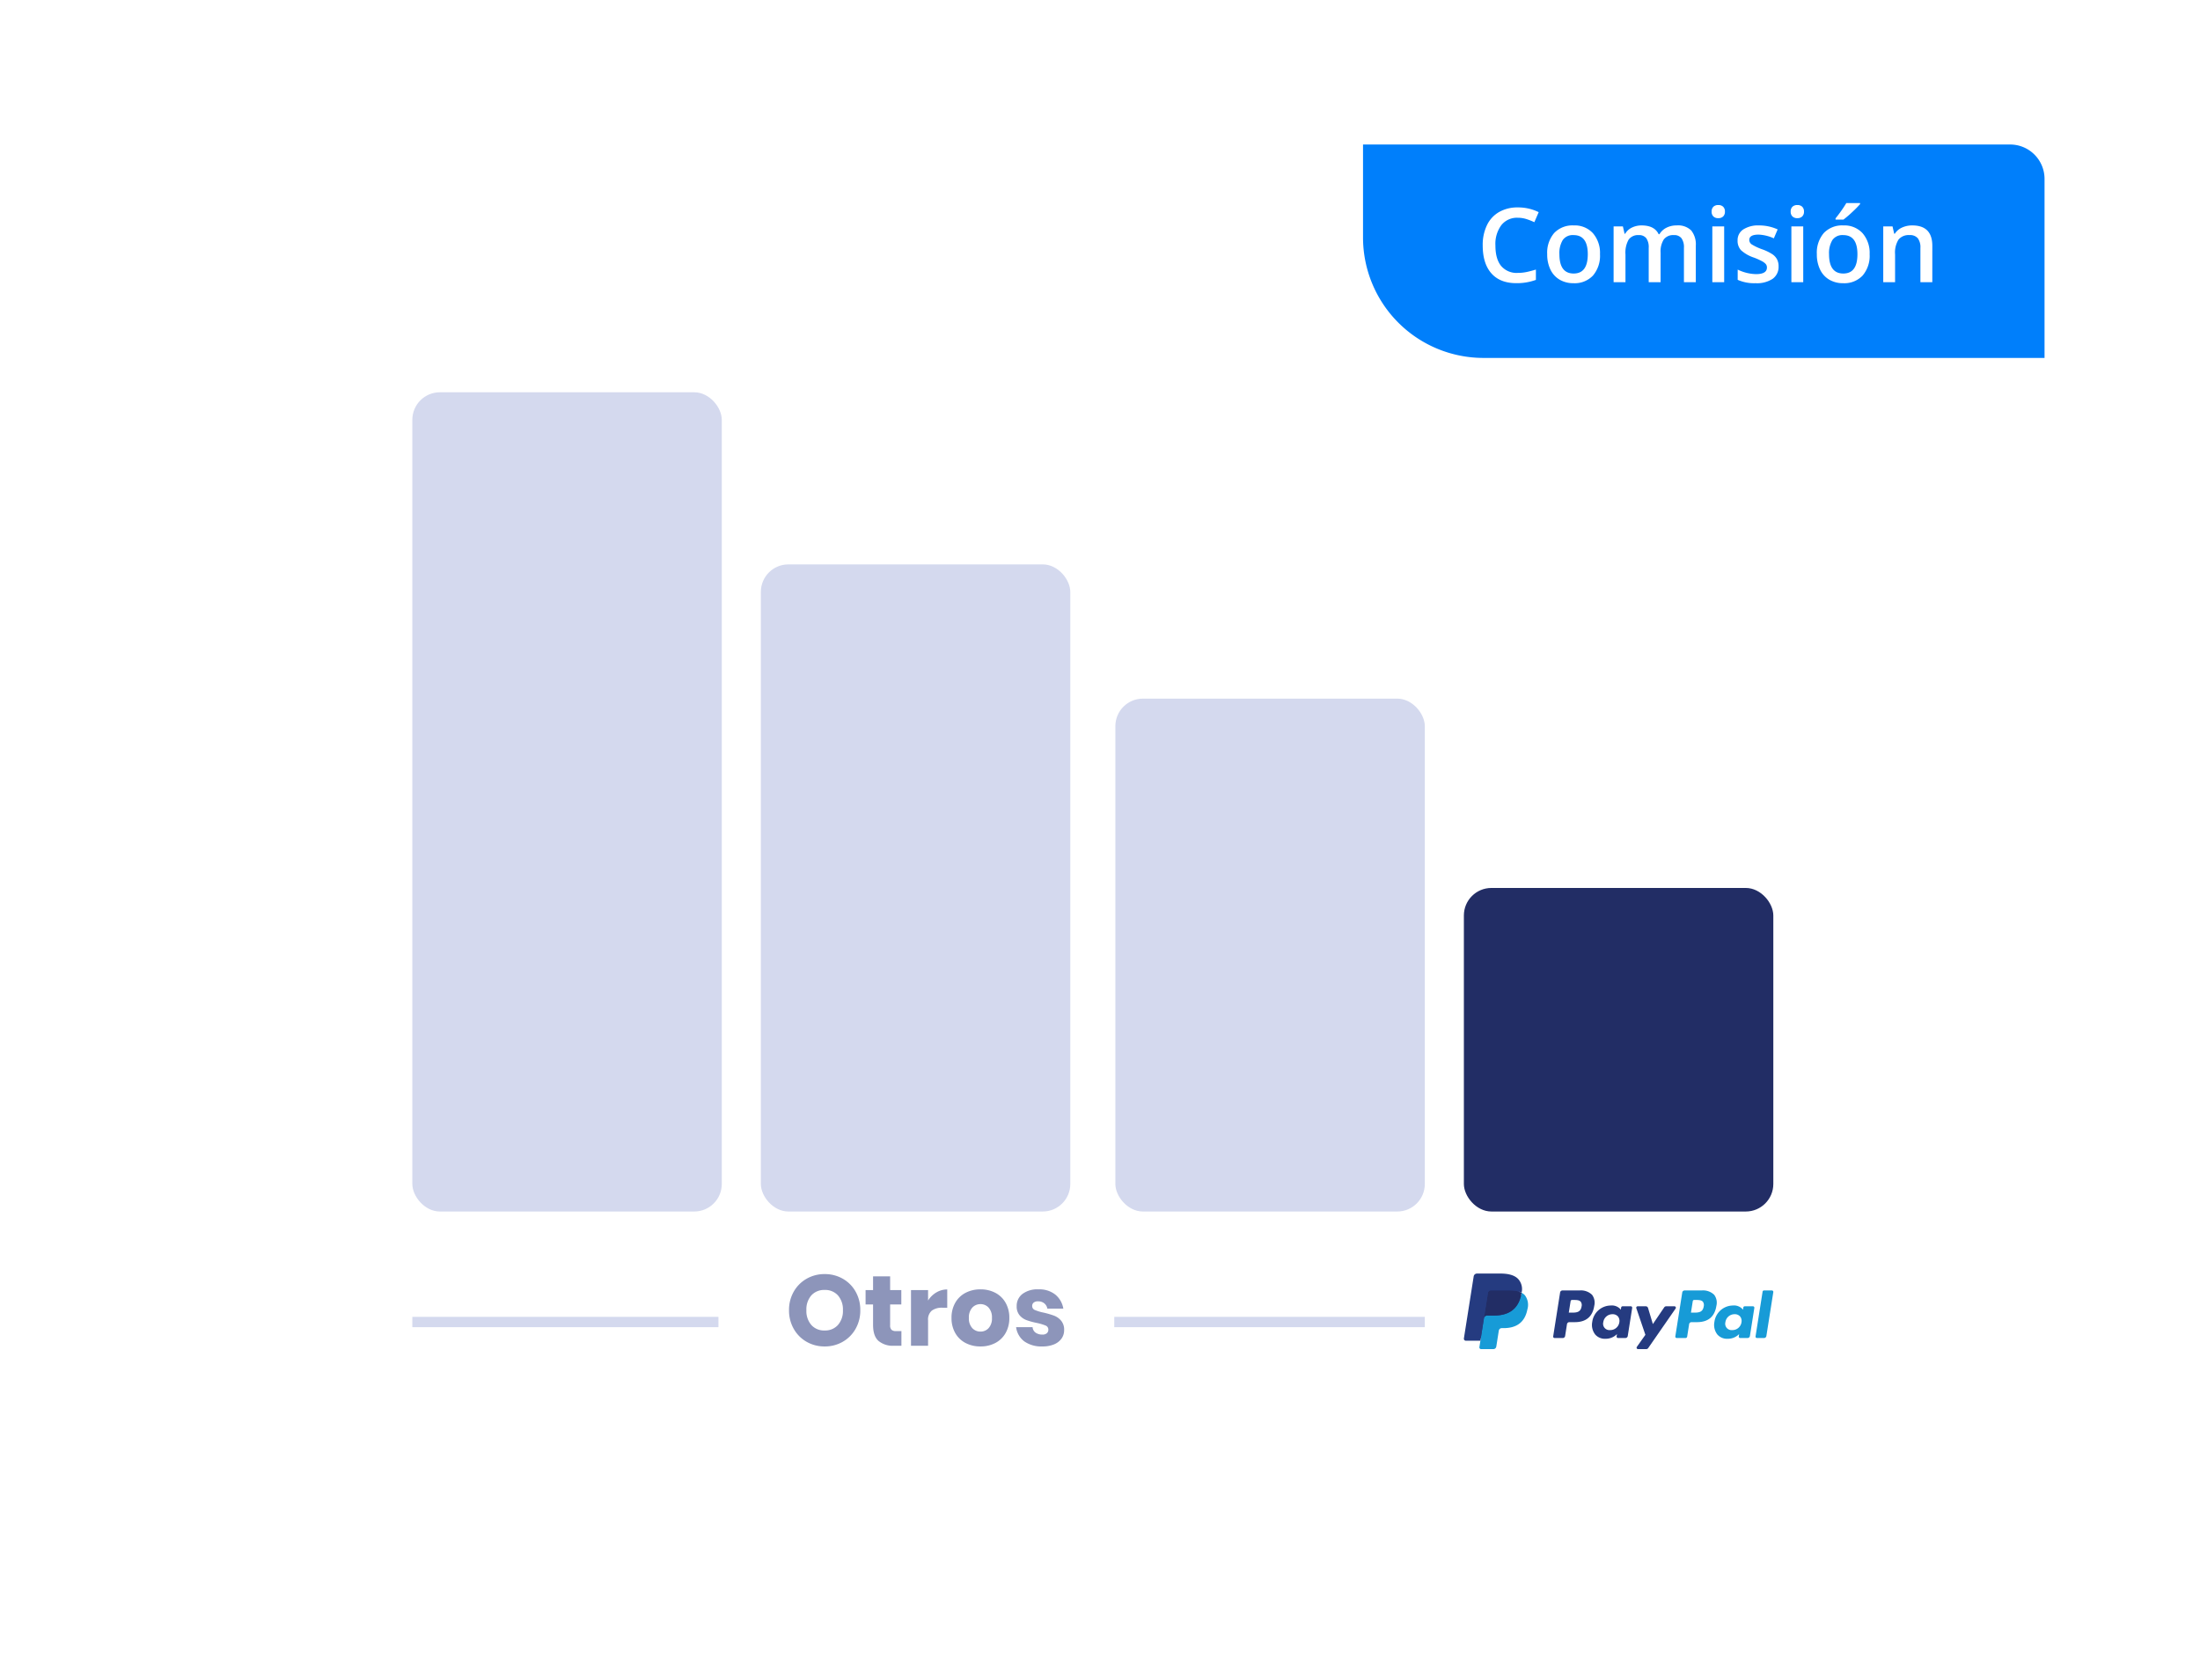 <svg xmlns="http://www.w3.org/2000/svg" xmlns:xlink="http://www.w3.org/1999/xlink" width="639.166" height="487.963" viewBox="0 0 639.166 487.963">
  <defs>
    <filter id="Rectángulo_113" x="0" y="0" width="639.166" height="487.963" filterUnits="userSpaceOnUse">
      <feOffset dy="3" input="SourceAlpha"/>
      <feGaussianBlur stdDeviation="15" result="blur"/>
      <feFlood flood-color="#124694" flood-opacity="0.188"/>
      <feComposite operator="in" in2="blur"/>
      <feComposite in="SourceGraphic"/>
    </filter>
  </defs>
  <g id="grafica_comision" transform="translate(-905 -2325.018)">
    <g transform="matrix(1, 0, 0, 1, 905, 2325.02)" filter="url(#Rectángulo_113)">
      <rect id="Rectángulo_113-2" data-name="Rectángulo 113" width="549.166" height="397.963" rx="10" transform="translate(45 42)" fill="#fff"/>
    </g>
    <rect id="Rectángulo_122" data-name="Rectángulo 122" width="89.905" height="238" rx="8" transform="translate(1024.796 2438.982)" fill="#d4d9ee"/>
    <rect id="Rectángulo_123" data-name="Rectángulo 123" width="89.905" height="188" rx="8" transform="translate(1126.049 2488.982)" fill="#d4d9ee"/>
    <rect id="Rectángulo_126" data-name="Rectángulo 126" width="89.905" height="149" rx="8" transform="translate(1229.047 2527.982)" fill="#d4d9ee"/>
    <rect id="Rectángulo_124" data-name="Rectángulo 124" width="89.905" height="94" rx="8" transform="translate(1330.299 2582.982)" fill="#222d65"/>
    <line id="Línea_6" data-name="Línea 6" x2="294.156" transform="translate(1024.796 2709.086)" fill="none" stroke="#d4d9ee" stroke-width="3"/>
    <rect id="Rectángulo_125" data-name="Rectángulo 125" width="115" height="32" transform="translate(1113.729 2692.982)" fill="#fff"/>
    <path id="Trazado_581" data-name="Trazado 581" d="M11.455-20.822a10.432,10.432,0,0,1,5.264,1.349,9.824,9.824,0,0,1,3.727,3.741,10.731,10.731,0,0,1,1.363,5.408A10.721,10.721,0,0,1,20.431-4.9,9.9,9.9,0,0,1,16.69-1.146,10.376,10.376,0,0,1,11.455.2,10.376,10.376,0,0,1,6.221-1.146,9.9,9.9,0,0,1,2.48-4.9,10.721,10.721,0,0,1,1.1-10.324,10.642,10.642,0,0,1,2.48-15.733a9.929,9.929,0,0,1,3.741-3.741A10.376,10.376,0,0,1,11.455-20.822Zm0,4.611a4.972,4.972,0,0,0-3.872,1.58,6.165,6.165,0,0,0-1.435,4.307A6.176,6.176,0,0,0,7.583-6.032a4.949,4.949,0,0,0,3.872,1.595,4.96,4.96,0,0,0,3.857-1.595,6.137,6.137,0,0,0,1.45-4.292,6.176,6.176,0,0,0-1.436-4.292A4.949,4.949,0,0,0,11.455-16.211Zm22.3,11.948V0H31.523A6.426,6.426,0,0,1,27.1-1.407Q25.52-2.813,25.52-6.061v-5.945H23.345v-4.176H25.52v-3.973h4.959v3.973h3.248v4.176H30.479v6.032A1.818,1.818,0,0,0,30.87-4.64a1.872,1.872,0,0,0,1.319.377ZM41.5-13.137a7.037,7.037,0,0,1,2.392-2.349,6.108,6.108,0,0,1,3.176-.87v5.307H45.646a4.9,4.9,0,0,0-3.06.841A3.378,3.378,0,0,0,41.5-7.366V0H36.54V-16.182H41.5Zm15.225-3.248a9.1,9.1,0,0,1,4.307,1A7.335,7.335,0,0,1,64.018-12.5a8.666,8.666,0,0,1,1.088,4.408,8.666,8.666,0,0,1-1.088,4.408A7.335,7.335,0,0,1,61.031-.8a9.1,9.1,0,0,1-4.307,1A9.186,9.186,0,0,1,52.4-.8a7.312,7.312,0,0,1-3-2.886,8.665,8.665,0,0,1-1.088-4.408A8.665,8.665,0,0,1,49.4-12.5a7.312,7.312,0,0,1,3-2.886A9.186,9.186,0,0,1,56.724-16.385Zm0,4.292a3.16,3.16,0,0,0-2.392,1.03,4.171,4.171,0,0,0-.972,2.972,4.117,4.117,0,0,0,.972,2.958,3.181,3.181,0,0,0,2.392,1.015A3.135,3.135,0,0,0,59.1-5.133a4.156,4.156,0,0,0,.957-2.958,4.211,4.211,0,0,0-.957-2.972A3.115,3.115,0,0,0,56.724-12.093Zm16.849-4.292a7.425,7.425,0,0,1,4.915,1.537,6.678,6.678,0,0,1,2.306,4.06h-4.64a2.57,2.57,0,0,0-.913-1.552,2.774,2.774,0,0,0-1.784-.566,1.95,1.95,0,0,0-1.276.362,1.265,1.265,0,0,0-.435,1.03,1.208,1.208,0,0,0,.8,1.131,12.717,12.717,0,0,0,2.509.754,24.911,24.911,0,0,1,3.045.884,5.023,5.023,0,0,1,2.059,1.465,4.047,4.047,0,0,1,.87,2.726,4.181,4.181,0,0,1-.754,2.465A4.964,4.964,0,0,1,78.1-.406,8.5,8.5,0,0,1,74.733.2a8.663,8.663,0,0,1-5.249-1.45,6.118,6.118,0,0,1-2.407-4.147h4.785A2.153,2.153,0,0,0,72.746-3.8a3.33,3.33,0,0,0,1.987.551,1.849,1.849,0,0,0,1.276-.391,1.319,1.319,0,0,0,.435-1.03,1.238,1.238,0,0,0-.8-1.2,14.663,14.663,0,0,0-2.6-.768,20.754,20.754,0,0,1-2.958-.812,4.883,4.883,0,0,1-2-1.406,3.918,3.918,0,0,1-.841-2.654A4.33,4.33,0,0,1,68.9-15.037,7.2,7.2,0,0,1,73.573-16.385Z" transform="translate(1133.133 2715.982)" fill="#8d95ba"/>
    <path id="Rectángulo_127" data-name="Rectángulo 127" d="M0,0H188a10,10,0,0,1,10,10V62a0,0,0,0,1,0,0H35A35,35,0,0,1,0,27V0A0,0,0,0,1,0,0Z" transform="translate(1301 2367)" fill="#007ffb"/>
    <path id="Trazado_582" data-name="Trazado 582" d="M11.938-18.721a5.771,5.771,0,0,0-4.746,2.139,9.142,9.142,0,0,0-1.729,5.9q0,3.94,1.663,5.962A5.872,5.872,0,0,0,11.938-2.7a12.644,12.644,0,0,0,2.637-.271q1.274-.271,2.651-.7v3a16.075,16.075,0,0,1-5.713.952q-4.7,0-7.222-2.849t-2.52-8.152A13.173,13.173,0,0,1,3-16.553a8.73,8.73,0,0,1,3.538-3.838,10.7,10.7,0,0,1,5.435-1.333,13.487,13.487,0,0,1,6.064,1.377l-1.26,2.915a18.809,18.809,0,0,0-2.292-.9A8.259,8.259,0,0,0,11.938-18.721ZM35.845-8.13a8.843,8.843,0,0,1-2.036,6.2A7.3,7.3,0,0,1,28.14.293,7.767,7.767,0,0,1,24.126-.732a6.769,6.769,0,0,1-2.681-2.944,10.028,10.028,0,0,1-.937-4.453,8.783,8.783,0,0,1,2.021-6.152,7.329,7.329,0,0,1,5.7-2.212,7.137,7.137,0,0,1,5.566,2.263A8.742,8.742,0,0,1,35.845-8.13Zm-11.792,0q0,5.61,4.146,5.61,4.1,0,4.1-5.61,0-5.552-4.131-5.552a3.522,3.522,0,0,0-3.142,1.436A7.305,7.305,0,0,0,24.053-8.13ZM53.452,0H50V-9.99a4.53,4.53,0,0,0-.7-2.776,2.6,2.6,0,0,0-2.2-.916,3.352,3.352,0,0,0-2.922,1.3,7.606,7.606,0,0,0-.93,4.314V0H39.8V-16.2h2.7l.483,2.124h.176a4.488,4.488,0,0,1,1.956-1.787,6.306,6.306,0,0,1,2.82-.63q3.735,0,4.951,2.549h.234a4.939,4.939,0,0,1,2.021-1.875,6.416,6.416,0,0,1,2.988-.674,5.442,5.442,0,0,1,4.226,1.465,6.487,6.487,0,0,1,1.326,4.468V0H60.234V-9.99a4.5,4.5,0,0,0-.71-2.776,2.616,2.616,0,0,0-2.2-.916,3.417,3.417,0,0,0-2.937,1.252,6.456,6.456,0,0,0-.93,3.845ZM71.924,0H68.481V-16.2h3.442ZM68.276-20.493a1.906,1.906,0,0,1,.505-1.421,1.969,1.969,0,0,1,1.443-.5,1.927,1.927,0,0,1,1.414.5,1.906,1.906,0,0,1,.505,1.421,1.871,1.871,0,0,1-.505,1.384,1.911,1.911,0,0,1-1.414.505,1.952,1.952,0,0,1-1.443-.505A1.871,1.871,0,0,1,68.276-20.493ZM87.729-4.614A4.239,4.239,0,0,1,86-.974,8.277,8.277,0,0,1,81.05.293a11.7,11.7,0,0,1-5.2-.981V-3.662a12.767,12.767,0,0,0,5.317,1.318q3.179,0,3.179-1.919a1.52,1.52,0,0,0-.352-1.025,4.161,4.161,0,0,0-1.157-.85,19.914,19.914,0,0,0-2.241-1A10.367,10.367,0,0,1,76.809-9.3a4.011,4.011,0,0,1-.989-2.812,3.694,3.694,0,0,1,1.677-3.23,7.959,7.959,0,0,1,4.563-1.15,12.924,12.924,0,0,1,5.405,1.157l-1.113,2.593a12.022,12.022,0,0,0-4.409-1.084q-2.725,0-2.725,1.553a1.562,1.562,0,0,0,.71,1.289,15.624,15.624,0,0,0,3.1,1.45,14.162,14.162,0,0,1,2.915,1.421A4.246,4.246,0,0,1,87.29-6.628,4.3,4.3,0,0,1,87.729-4.614ZM94.893,0H91.45V-16.2h3.442ZM91.245-20.493a1.906,1.906,0,0,1,.505-1.421,1.969,1.969,0,0,1,1.443-.5,1.927,1.927,0,0,1,1.414.5,1.906,1.906,0,0,1,.505,1.421,1.871,1.871,0,0,1-.505,1.384,1.911,1.911,0,0,1-1.414.505,1.952,1.952,0,0,1-1.443-.505A1.871,1.871,0,0,1,91.245-20.493ZM114.185-8.13a8.843,8.843,0,0,1-2.036,6.2A7.3,7.3,0,0,1,106.479.293a7.767,7.767,0,0,1-4.014-1.025,6.769,6.769,0,0,1-2.681-2.944,10.028,10.028,0,0,1-.937-4.453,8.783,8.783,0,0,1,2.021-6.152,7.329,7.329,0,0,1,5.7-2.212,7.137,7.137,0,0,1,5.566,2.263A8.742,8.742,0,0,1,114.185-8.13Zm-11.792,0q0,5.61,4.146,5.61,4.1,0,4.1-5.61,0-5.552-4.131-5.552a3.522,3.522,0,0,0-3.142,1.436A7.305,7.305,0,0,0,102.393-8.13Zm1.89-10.049v-.366q.835-1.025,1.721-2.285t1.4-2.153h4v.308a30.079,30.079,0,0,1-2.278,2.307,32.117,32.117,0,0,1-2.556,2.19ZM132.393,0h-3.457V-9.961a4.36,4.36,0,0,0-.754-2.8,2.916,2.916,0,0,0-2.4-.923,3.808,3.808,0,0,0-3.193,1.289,7.117,7.117,0,0,0-1.011,4.321V0H118.14V-16.2h2.7l.483,2.124h.176a4.793,4.793,0,0,1,2.08-1.787,6.971,6.971,0,0,1,2.988-.63q5.83,0,5.83,5.933Z" transform="translate(1334 2407)" fill="#fff"/>
    <g id="PayPal" transform="translate(1330.299 2695.005)">
      <path id="Trazado_99" data-name="Trazado 99" d="M43.336,6.749H38.36a.691.691,0,0,0-.683.583L35.665,20.09a.415.415,0,0,0,.41.479h2.375a.691.691,0,0,0,.683-.584l.543-3.441a.691.691,0,0,1,.682-.584h1.575c3.277,0,5.169-1.586,5.663-4.729a3.832,3.832,0,0,0-.634-3.212,4.616,4.616,0,0,0-3.626-1.27Zm.574,4.659c-.272,1.785-1.636,1.785-2.955,1.785H40.2l.527-3.334a.415.415,0,0,1,.41-.35h.344c.9,0,1.746,0,2.184.512A1.658,1.658,0,0,1,43.91,11.408Zm14.3-.057H55.825a.415.415,0,0,0-.41.35l-.105.666-.167-.242a3.391,3.391,0,0,0-2.814-1,5.479,5.479,0,0,0-5.319,4.791,4.5,4.5,0,0,0,.888,3.66,3.728,3.728,0,0,0,3,1.212,4.559,4.559,0,0,0,3.3-1.364l-.106.662a.415.415,0,0,0,.409.48h2.146a.691.691,0,0,0,.683-.584l1.288-8.154a.413.413,0,0,0-.408-.479Zm-3.321,4.637A2.655,2.655,0,0,1,52.2,18.263a1.846,1.846,0,0,1-1.974-2.316,2.667,2.667,0,0,1,2.67-2.293,2.01,2.01,0,0,1,1.589.649,2.062,2.062,0,0,1,.4,1.686ZM70.9,11.351H68.5a.694.694,0,0,0-.573.3l-3.3,4.864-1.4-4.674a.693.693,0,0,0-.663-.493H60.211a.415.415,0,0,0-.394.549l2.637,7.739-2.479,3.5a.415.415,0,0,0,.338.655h2.391a.69.69,0,0,0,.568-.3L71.236,12a.415.415,0,0,0-.34-.651Z" transform="translate(-9.718 -1.839)" fill="#253b80"/>
      <path id="Trazado_100" data-name="Trazado 100" d="M92.117,6.749H87.141a.691.691,0,0,0-.682.583L84.446,20.09a.414.414,0,0,0,.409.479h2.553a.484.484,0,0,0,.477-.409l.571-3.616a.691.691,0,0,1,.682-.584h1.574c3.278,0,5.169-1.586,5.663-4.729a3.829,3.829,0,0,0-.635-3.212,4.611,4.611,0,0,0-3.625-1.27Zm.574,4.659c-.271,1.785-1.635,1.785-2.955,1.785h-.75l.527-3.334a.413.413,0,0,1,.409-.35h.344c.9,0,1.746,0,2.184.512a1.658,1.658,0,0,1,.241,1.387Zm14.3-.057h-2.381a.412.412,0,0,0-.409.35l-.105.666-.167-.242a3.39,3.39,0,0,0-2.813-1,5.478,5.478,0,0,0-5.319,4.791,4.5,4.5,0,0,0,.887,3.66,3.73,3.73,0,0,0,3,1.212,4.558,4.558,0,0,0,3.3-1.364l-.106.662a.415.415,0,0,0,.41.48h2.145a.691.691,0,0,0,.682-.584l1.288-8.154a.415.415,0,0,0-.411-.479Zm-3.321,4.637a2.654,2.654,0,0,1-2.688,2.275A1.846,1.846,0,0,1,99,15.946a2.668,2.668,0,0,1,2.67-2.293,2.01,2.01,0,0,1,1.589.649A2.052,2.052,0,0,1,103.667,15.988ZM109.8,7.1,107.754,20.09a.414.414,0,0,0,.409.479h2.053a.69.69,0,0,0,.683-.584l2.014-12.757a.415.415,0,0,0-.409-.479h-2.3a.415.415,0,0,0-.409.351Z" transform="translate(-23.013 -1.839)" fill="#179bd7"/>
      <path id="Trazado_101" data-name="Trazado 101" d="M5.575,21.488l.38-2.417-.848-.02H1.061L3.873,1.219A.23.23,0,0,1,4.1,1.024h6.824c2.265,0,3.829.471,4.645,1.4a3.2,3.2,0,0,1,.744,1.395,5.035,5.035,0,0,1,.005,1.923l-.009.056v.492l.383.217a2.684,2.684,0,0,1,.775.591,2.751,2.751,0,0,1,.629,1.41,5.964,5.964,0,0,1-.089,2.046,7.2,7.2,0,0,1-.838,2.316,4.763,4.763,0,0,1-1.328,1.455,5.386,5.386,0,0,1-1.788.807,8.917,8.917,0,0,1-2.235.258h-.531a1.6,1.6,0,0,0-1.579,1.348l-.04.218L9,21.215l-.031.156a.135.135,0,0,1-.042.091.113.113,0,0,1-.07.025H5.575Z" transform="translate(-0.289 -0.279)" fill="#253b80"/>
      <path id="Trazado_102" data-name="Trazado 102" d="M18.453,7.667q-.031.2-.07.4c-.9,4.62-3.979,6.216-7.911,6.216h-2a.972.972,0,0,0-.961.823l-1.025,6.5-.29,1.843a.512.512,0,0,0,.506.592h3.551a.854.854,0,0,0,.844-.72l.035-.18L11.8,18.9l.043-.233a.854.854,0,0,1,.844-.722h.531c3.44,0,6.133-1.4,6.92-5.439a4.631,4.631,0,0,0-.711-4.09,3.4,3.4,0,0,0-.972-.749Z" transform="translate(-1.686 -2.089)" fill="#179bd7"/>
      <path id="Trazado_103" data-name="Trazado 103" d="M18.007,7.03a7.1,7.1,0,0,0-.875-.194,11.119,11.119,0,0,0-1.765-.129H10.019a.853.853,0,0,0-.843.722L8.038,14.635l-.033.21a.972.972,0,0,1,.961-.823h2c3.932,0,7.011-1.6,7.911-6.216.027-.137.049-.27.07-.4a4.8,4.8,0,0,0-.74-.312q-.1-.033-.2-.063Z" transform="translate(-2.182 -1.828)" fill="#222d65"/>
      <path id="Trazado_104" data-name="Trazado 104" d="M6.994,5.6a.85.85,0,0,1,.843-.721h5.348a11.119,11.119,0,0,1,1.765.129,7.1,7.1,0,0,1,1.077.257,4.869,4.869,0,0,1,.74.312,4.364,4.364,0,0,0-.925-3.923C14.824.5,12.988,0,10.637,0H3.813A.975.975,0,0,0,2.85.824L.007,18.84a.586.586,0,0,0,.578.678H4.8l1.058-6.711L6.994,5.6Z" transform="translate(0 0)" fill="#253b80"/>
    </g>
    <rect id="Rectángulo_128" data-name="Rectángulo 128" width="633" height="454" transform="translate(908 2339)" fill="none" opacity="0.3"/>
  </g>
</svg>
